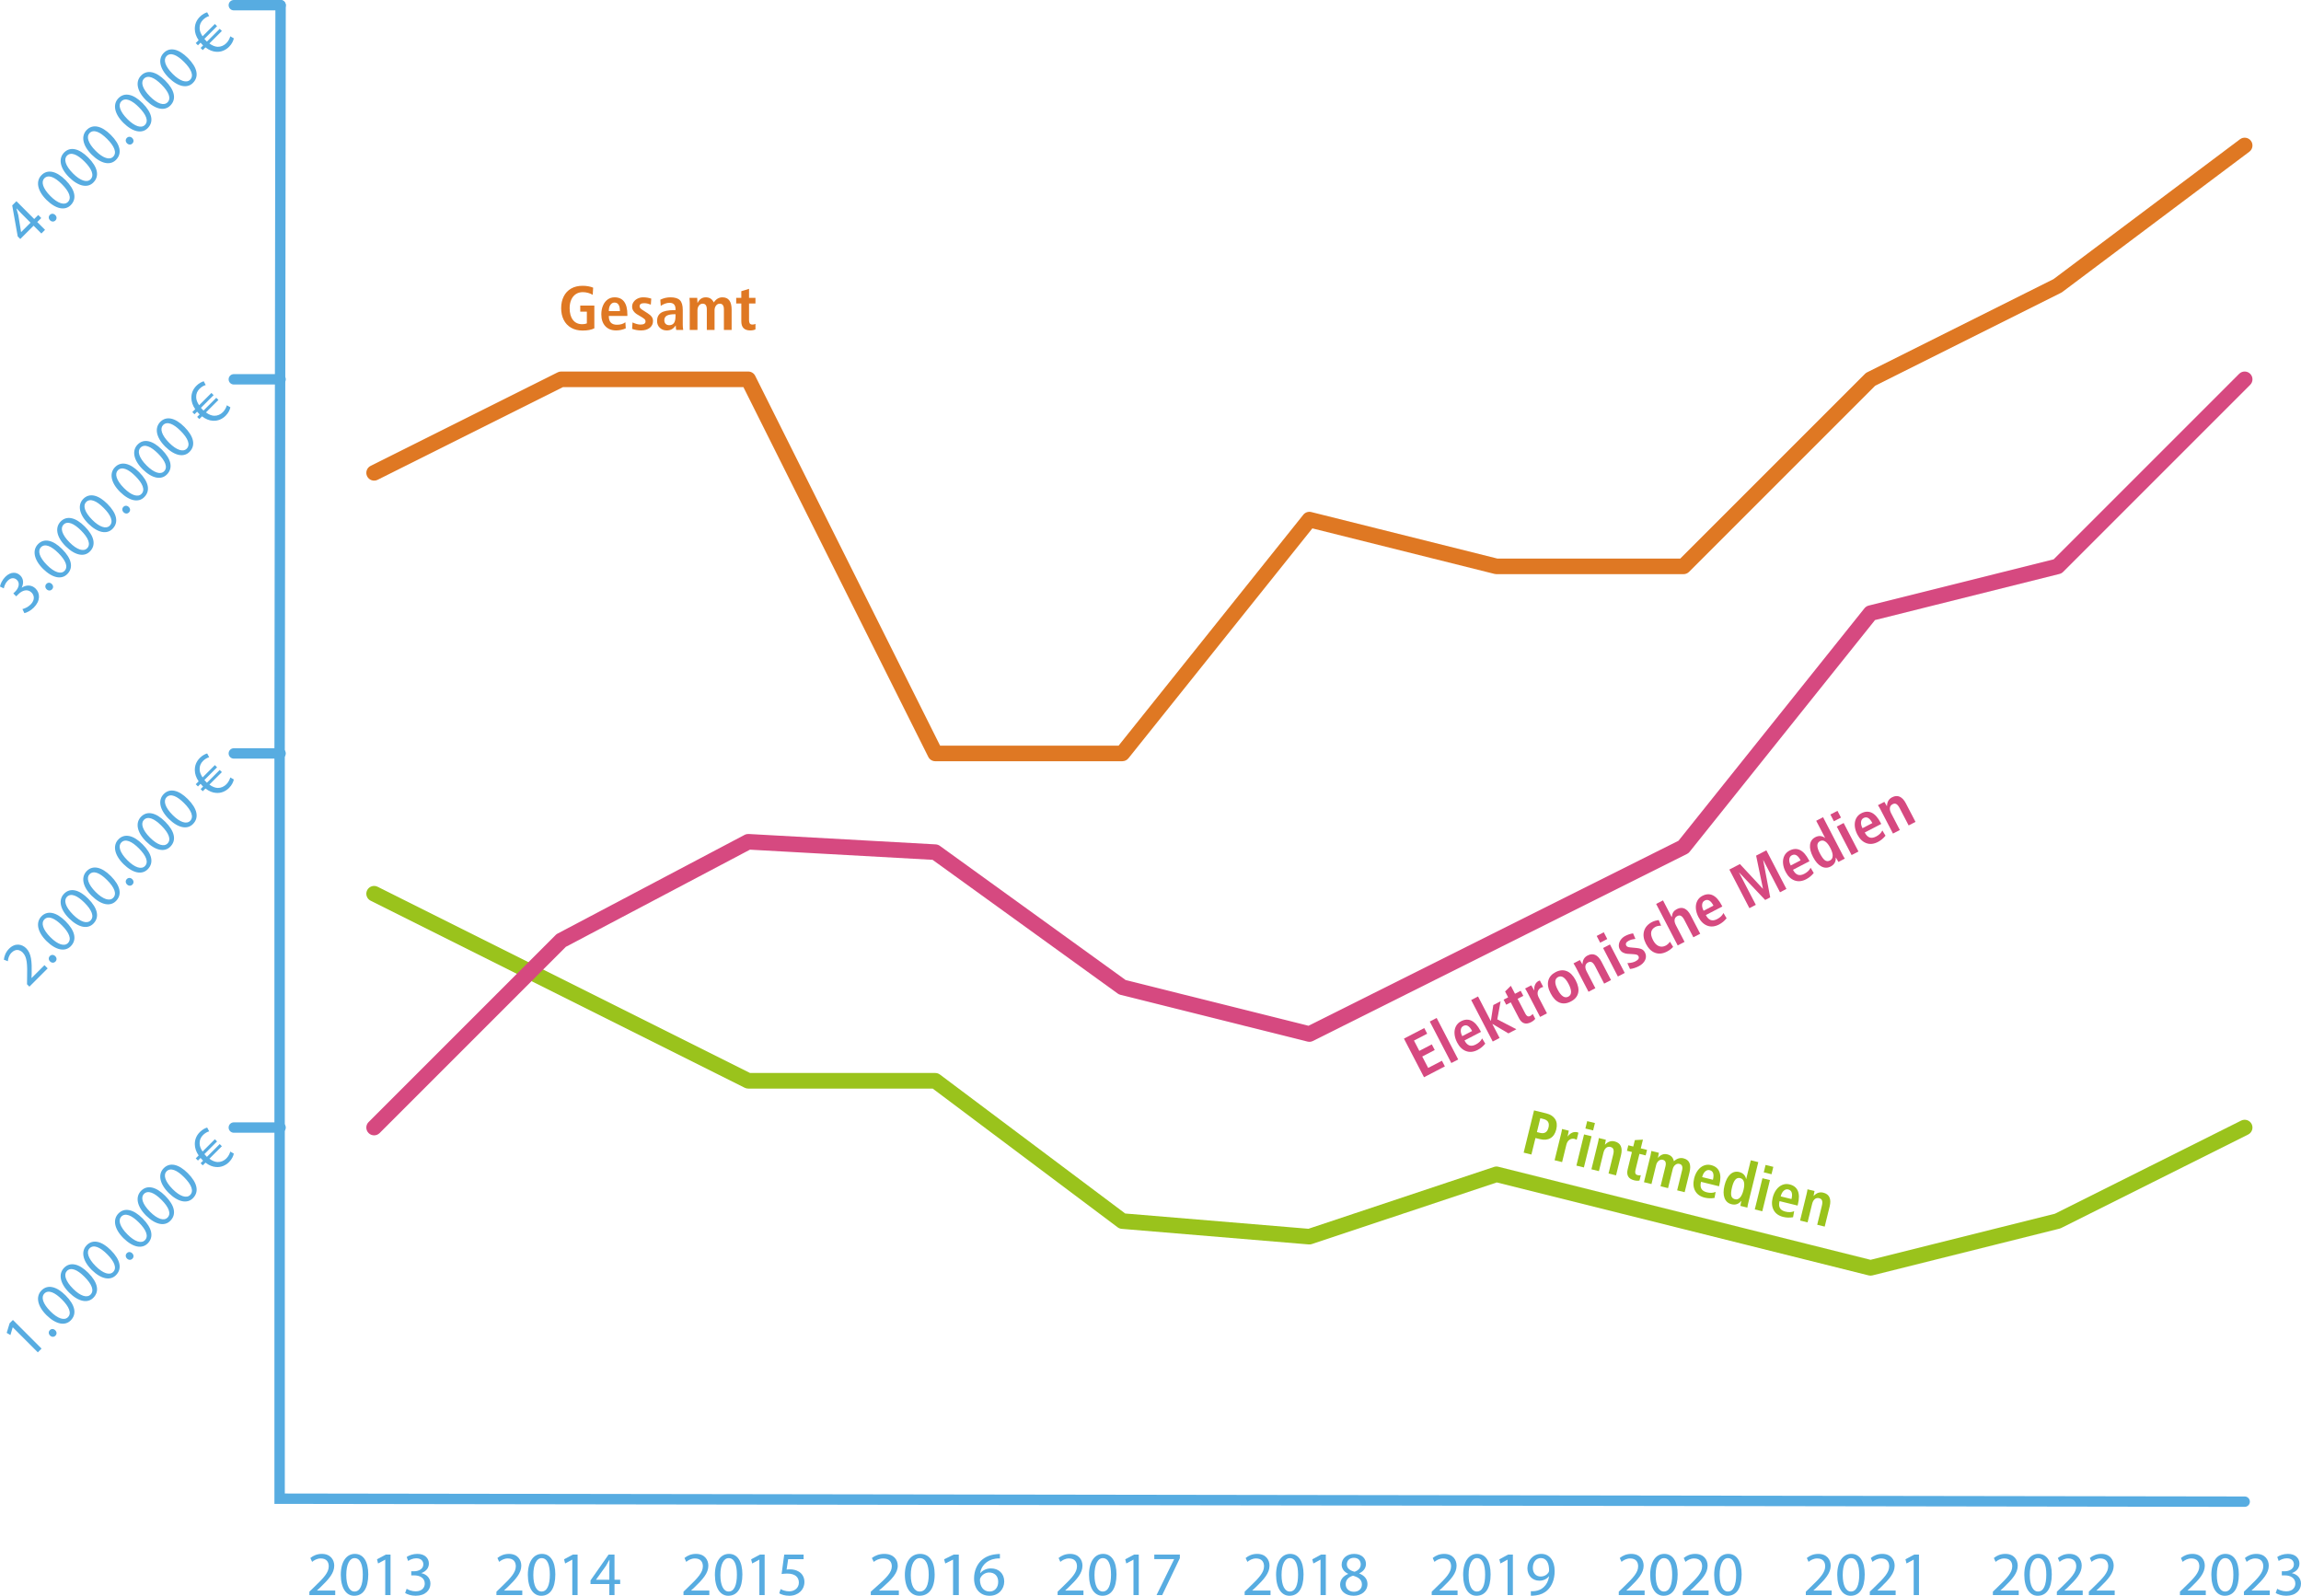 <?xml version="1.0" encoding="UTF-8"?>
<svg id="Graph" xmlns="http://www.w3.org/2000/svg" viewBox="0 0 442.84 307.108">
  <defs>
    <style>
      .cls-1 {
        fill: #57ace1;
      }

      .cls-1, .cls-2, .cls-3, .cls-4 {
        stroke-width: 0px;
      }

      .cls-2 {
        fill: #d64980;
      }

      .cls-3 {
        fill: #df7823;
      }

      .cls-4 {
        fill: #9ac31c;
      }
    </style>
  </defs>
  <path class="cls-1" d="M432,290h-.002l-379.184-.577v-144.71l.186-143.714c0-.552.448-.999,1-.999h.001c.552 0.0.999.449.999,1.001l-.186,143.712v142.713l377.188.573c.552.001.999.449.998,1.002-.001.552-.448.998-1,.998Z"/>
  <g>
    <path class="cls-1" d="M7.964,44.94l-1.501-1.501-2.561,2.561-.492-.492-1.06-5.979.806-.806,3.426,3.426.772-.772.585.585-.772.772,1.501,1.501-.704.704ZM5.877,42.854l-1.84-1.84c-.289-.289-.568-.586-.84-.891l-.026.026c.153.492.254.865.356,1.272l.526,3.223.017.017,1.806-1.806Z"/>
    <path class="cls-1" d="M9.628,42.394c-.314-.314-.322-.746-.026-1.043s.721-.28,1.035.034c.305.305.339.729.025,1.043-.297.297-.729.271-1.034-.034Z"/>
    <path class="cls-1" d="M12.614,34.658c1.874,1.874,2.214,3.604.992,4.825-1.077,1.077-2.816.797-4.656-1.009-1.849-1.849-2.069-3.664-.95-4.783,1.162-1.162,2.858-.789,4.613.967ZM9.705,37.737c1.433,1.433,2.688,1.806,3.367,1.128.763-.763.238-2.018-1.17-3.426-1.357-1.357-2.595-1.9-3.367-1.128-.653.653-.331,1.925,1.17,3.426Z"/>
    <path class="cls-1" d="M16.967,30.306c1.874,1.874,2.214,3.604.992,4.825-1.077,1.077-2.816.797-4.656-1.009-1.849-1.849-2.069-3.664-.95-4.783,1.162-1.162,2.858-.789,4.613.967ZM14.058,33.384c1.433,1.433,2.688,1.806,3.367,1.128.763-.763.238-2.018-1.17-3.426-1.357-1.357-2.595-1.9-3.367-1.128-.653.653-.331,1.925,1.17,3.426Z"/>
    <path class="cls-1" d="M21.32,25.953c1.874,1.874,2.214,3.604.992,4.825-1.077,1.077-2.816.797-4.656-1.009-1.849-1.849-2.069-3.664-.95-4.783,1.162-1.162,2.858-.789,4.613.967ZM18.411,29.031c1.433,1.433,2.688,1.806,3.367,1.128.763-.763.238-2.018-1.17-3.426-1.357-1.357-2.595-1.9-3.367-1.128-.653.653-.331,1.925,1.17,3.426Z"/>
    <path class="cls-1" d="M24.443,27.579c-.314-.314-.322-.746-.026-1.043s.721-.28,1.035.034c.305.305.339.729.025,1.043-.297.297-.729.271-1.034-.034Z"/>
    <path class="cls-1" d="M27.429,19.844c1.874,1.874,2.214,3.604.992,4.825-1.077,1.077-2.816.797-4.656-1.009-1.849-1.849-2.069-3.664-.95-4.783,1.162-1.162,2.858-.789,4.613.967ZM24.52,22.922c1.433,1.433,2.688,1.806,3.367,1.128.763-.763.238-2.018-1.17-3.426-1.357-1.357-2.595-1.9-3.367-1.128-.653.653-.331,1.925,1.17,3.426Z"/>
    <path class="cls-1" d="M31.781,15.491c1.874,1.874,2.214,3.604.992,4.825-1.077,1.077-2.816.797-4.656-1.009-1.849-1.849-2.069-3.664-.95-4.783,1.162-1.162,2.858-.789,4.613.967ZM28.873,18.569c1.433,1.433,2.688,1.806,3.367,1.128.763-.763.238-2.018-1.17-3.426-1.357-1.357-2.595-1.9-3.367-1.128-.653.653-.331,1.925,1.17,3.426Z"/>
    <path class="cls-1" d="M36.135,11.138c1.874,1.874,2.214,3.604.992,4.825-1.077,1.077-2.816.797-4.656-1.009-1.849-1.849-2.069-3.664-.95-4.783,1.162-1.162,2.858-.789,4.613.967ZM33.226,14.216c1.433,1.433,2.688,1.806,3.367,1.128.763-.763.238-2.018-1.17-3.426-1.357-1.357-2.595-1.9-3.367-1.128-.653.653-.331,1.925,1.17,3.426Z"/>
    <path class="cls-1" d="M45,7.378c-.085.441-.348,1.06-.908,1.62-.687.687-1.56,1.035-2.476.967-.678-.034-1.382-.314-2.07-.848l-.525.525-.415-.415.483-.483-.127-.127c-.136-.136-.254-.271-.365-.398l-.5.5-.424-.424.56-.56c-.492-.695-.73-1.441-.738-2.129-.017-.882.28-1.688.975-2.383.5-.5,1.035-.746,1.399-.857l.39.729c-.339.085-.806.331-1.187.713-.458.458-.67.992-.653,1.586-.009.5.203,1.052.568,1.586l2.366-2.366.424.424-2.442,2.442c.102.119.221.254.339.373l.153.153,2.459-2.459.415.415-2.4,2.4c.56.424,1.094.619,1.578.645.644.017,1.229-.245,1.688-.704.45-.45.669-1.009.754-1.314l.679.39Z"/>
  </g>
  <g>
    <path class="cls-1" d="M4.317,117.22c.348-.076,1.052-.356,1.569-.874.958-.958.645-1.865.178-2.315-.78-.763-1.806-.398-2.527.322l-.415.415-.56-.56.415-.415c.543-.543.95-1.51.297-2.163-.441-.441-1.111-.551-1.798.136-.441.441-.67,1.06-.738,1.467l-.738-.348c.076-.5.424-1.272,1.018-1.865,1.086-1.086,2.222-.933,2.892-.263.568.568.712,1.391.28,2.315l.017.017c.814-.543,1.874-.586,2.646.186.882.882.966,2.341-.356,3.663-.619.619-1.357.967-1.806,1.06l-.373-.78Z"/>
    <path class="cls-1" d="M8.966,113.402c-.314-.314-.322-.746-.026-1.043s.721-.28,1.035.034c.305.305.339.729.025,1.043-.297.297-.729.271-1.034-.034Z"/>
    <path class="cls-1" d="M11.952,105.666c1.874,1.874,2.214,3.604.992,4.825-1.077,1.077-2.816.797-4.656-1.009-1.849-1.849-2.069-3.664-.95-4.783,1.162-1.162,2.858-.789,4.613.967ZM9.044,108.745c1.433,1.433,2.688,1.806,3.367,1.128.763-.763.238-2.018-1.17-3.426-1.357-1.357-2.595-1.9-3.367-1.128-.653.653-.331,1.925,1.17,3.426Z"/>
    <path class="cls-1" d="M16.305,101.314c1.874,1.874,2.214,3.604.992,4.825-1.077,1.077-2.816.797-4.656-1.009-1.849-1.849-2.069-3.664-.95-4.783,1.162-1.162,2.858-.789,4.613.967ZM13.396,104.392c1.433,1.433,2.688,1.806,3.367,1.128.763-.763.238-2.018-1.17-3.426-1.357-1.357-2.595-1.9-3.367-1.128-.653.653-.331,1.925,1.17,3.426Z"/>
    <path class="cls-1" d="M20.658,96.961c1.874,1.874,2.214,3.604.992,4.825-1.077,1.077-2.816.797-4.656-1.009-1.849-1.849-2.069-3.664-.95-4.783,1.162-1.162,2.858-.789,4.613.967ZM17.749,100.039c1.433,1.433,2.688,1.806,3.367,1.128.763-.763.238-2.018-1.17-3.426-1.357-1.357-2.595-1.9-3.367-1.128-.653.653-.331,1.925,1.17,3.426Z"/>
    <path class="cls-1" d="M23.781,98.587c-.314-.314-.322-.746-.026-1.043s.721-.28,1.035.034c.305.305.339.729.025,1.043-.297.297-.729.271-1.034-.034Z"/>
    <path class="cls-1" d="M26.767,90.852c1.874,1.874,2.214,3.604.992,4.825-1.077,1.077-2.816.797-4.656-1.009-1.849-1.849-2.069-3.664-.95-4.783,1.162-1.162,2.858-.789,4.613.967ZM23.858,93.93c1.433,1.433,2.688,1.806,3.367,1.128.763-.763.238-2.018-1.17-3.426-1.357-1.357-2.595-1.9-3.367-1.128-.653.653-.331,1.925,1.17,3.426Z"/>
    <path class="cls-1" d="M31.12,86.499c1.874,1.874,2.214,3.604.992,4.825-1.077,1.077-2.816.797-4.656-1.009-1.849-1.849-2.069-3.664-.95-4.783,1.162-1.162,2.858-.789,4.613.967ZM28.211,89.577c1.433,1.433,2.688,1.806,3.367,1.128.763-.763.238-2.018-1.17-3.426-1.357-1.357-2.595-1.9-3.367-1.128-.653.653-.331,1.925,1.17,3.426Z"/>
    <path class="cls-1" d="M35.473,82.146c1.874,1.874,2.214,3.604.992,4.825-1.077,1.077-2.816.797-4.656-1.009-1.849-1.849-2.069-3.664-.95-4.783,1.162-1.162,2.858-.789,4.613.967ZM32.564,85.224c1.433,1.433,2.688,1.806,3.367,1.128.763-.763.238-2.018-1.17-3.426-1.357-1.357-2.595-1.9-3.367-1.128-.653.653-.331,1.925,1.17,3.426Z"/>
    <path class="cls-1" d="M44.338,78.386c-.085.441-.348,1.06-.908,1.62-.687.687-1.56,1.035-2.476.967-.678-.034-1.382-.314-2.07-.848l-.525.525-.415-.415.483-.483-.127-.127c-.136-.136-.254-.271-.365-.398l-.5.5-.424-.424.56-.56c-.492-.695-.73-1.441-.738-2.129-.017-.882.28-1.688.975-2.383.5-.5,1.035-.746,1.399-.857l.39.729c-.339.085-.806.331-1.187.713-.458.458-.67.992-.653,1.586-.009.5.203,1.052.568,1.586l2.366-2.366.424.424-2.442,2.442c.102.119.221.254.339.373l.153.153,2.459-2.459.415.415-2.4,2.4c.56.424,1.094.619,1.578.645.644.017,1.229-.245,1.688-.704.45-.45.669-1.009.754-1.314l.679.39Z"/>
  </g>
  <g>
    <path class="cls-1" d="M2.46,255.444l-.017.017-.441,1.476-.712-.424.56-1.848.636-.636,5.513,5.513-.721.721-4.817-4.817Z"/>
    <path class="cls-1" d="M9.628,257.027c-.314-.314-.322-.746-.026-1.043s.721-.279,1.035.034c.305.305.339.73.026,1.043-.297.297-.73.271-1.035-.034Z"/>
    <path class="cls-1" d="M12.614,249.292c1.875,1.875,2.214,3.605.993,4.826-1.077,1.077-2.816.797-4.656-1.009-1.849-1.849-2.069-3.664-.95-4.783,1.162-1.162,2.858-.789,4.613.966ZM9.705,252.371c1.434,1.434,2.689,1.807,3.367,1.128.763-.763.237-2.019-1.171-3.427-1.357-1.357-2.595-1.899-3.366-1.128-.653.653-.331,1.925,1.17,3.426Z"/>
    <path class="cls-1" d="M16.967,244.939c1.875,1.875,2.214,3.605.993,4.826-1.077,1.077-2.816.797-4.656-1.009-1.849-1.849-2.069-3.664-.95-4.783,1.162-1.162,2.858-.789,4.613.966ZM14.058,248.018c1.434,1.434,2.689,1.807,3.367,1.128.763-.763.237-2.019-1.171-3.427-1.357-1.357-2.595-1.899-3.366-1.128-.653.653-.331,1.925,1.17,3.426Z"/>
    <path class="cls-1" d="M21.32,240.587c1.875,1.875,2.214,3.605.993,4.826-1.077,1.077-2.816.797-4.656-1.009-1.849-1.849-2.069-3.664-.95-4.783,1.162-1.162,2.858-.789,4.613.966ZM18.411,243.665c1.434,1.434,2.689,1.807,3.367,1.128.763-.763.237-2.019-1.171-3.427-1.357-1.357-2.595-1.899-3.366-1.128-.653.653-.331,1.925,1.17,3.426Z"/>
    <path class="cls-1" d="M24.443,242.213c-.314-.314-.322-.746-.026-1.043s.721-.279,1.035.034c.305.305.339.73.026,1.043-.297.297-.73.271-1.035-.034Z"/>
    <path class="cls-1" d="M27.429,234.477c1.875,1.875,2.214,3.605.993,4.826-1.077,1.077-2.816.797-4.656-1.009-1.849-1.849-2.069-3.664-.95-4.783,1.162-1.162,2.858-.789,4.613.966ZM24.52,237.556c1.434,1.434,2.689,1.807,3.367,1.128.763-.763.237-2.019-1.171-3.427-1.357-1.357-2.595-1.899-3.366-1.128-.653.653-.331,1.925,1.17,3.426Z"/>
    <path class="cls-1" d="M31.781,230.125c1.875,1.875,2.214,3.605.993,4.826-1.077,1.077-2.816.797-4.656-1.009-1.849-1.849-2.069-3.664-.95-4.783,1.162-1.162,2.858-.789,4.613.966ZM28.873,233.203c1.434,1.434,2.689,1.807,3.367,1.128.763-.763.237-2.019-1.171-3.427-1.357-1.357-2.595-1.899-3.366-1.128-.653.653-.331,1.925,1.17,3.426Z"/>
    <path class="cls-1" d="M36.135,225.772c1.875,1.875,2.214,3.605.993,4.826-1.077,1.077-2.816.797-4.656-1.009-1.849-1.849-2.069-3.664-.95-4.783,1.162-1.162,2.858-.789,4.613.966ZM33.226,228.85c1.434,1.434,2.689,1.807,3.367,1.128.763-.763.237-2.019-1.171-3.427-1.357-1.357-2.595-1.899-3.366-1.128-.653.653-.331,1.925,1.17,3.426Z"/>
    <path class="cls-1" d="M45,222.012c-.085.441-.348,1.06-.907,1.62-.687.687-1.561,1.034-2.476.967-.678-.034-1.382-.314-2.07-.848l-.525.525-.415-.415.483-.483-.128-.128c-.135-.135-.254-.271-.364-.398l-.5.5-.424-.424.56-.56c-.492-.696-.73-1.441-.738-2.129-.017-.882.28-1.687.975-2.383.5-.5,1.035-.746,1.399-.857l.39.729c-.339.085-.805.331-1.187.713-.458.458-.67.992-.653,1.585-.009.5.203,1.052.568,1.586l2.366-2.366.424.424-2.442,2.442c.101.118.221.254.339.373l.153.153,2.459-2.459.415.415-2.4,2.4c.56.425,1.094.62,1.578.645.644.017,1.23-.245,1.688-.703.45-.45.669-1.009.754-1.315l.679.39Z"/>
  </g>
  <g>
    <path class="cls-1" d="M5.656,189.881l-.458-.458.017-1.154c.068-2.747-.008-4.096-.831-4.935-.56-.56-1.349-.806-2.171.017-.5.5-.662,1.17-.704,1.637l-.763-.288c.059-.704.365-1.485,1.001-2.121,1.187-1.187,2.502-.874,3.291-.084,1.017,1.017,1.102,2.578,1.06,4.859l-.034.848.017.017,2.476-2.476.619.619-3.52,3.52Z"/>
    <path class="cls-1" d="M9.628,185.028c-.314-.314-.322-.746-.026-1.043s.721-.28,1.035.034c.305.305.339.729.025,1.043-.297.297-.729.272-1.034-.033Z"/>
    <path class="cls-1" d="M12.614,177.293c1.874,1.874,2.213,3.604.992,4.825-1.077,1.077-2.815.798-4.656-1.009-1.849-1.849-2.069-3.664-.95-4.783,1.162-1.162,2.858-.788,4.614.967ZM9.705,180.371c1.433,1.433,2.688,1.806,3.366,1.128.763-.763.238-2.018-1.17-3.426-1.357-1.357-2.595-1.9-3.367-1.128-.653.653-.33,1.926,1.171,3.427Z"/>
    <path class="cls-1" d="M16.967,172.94c1.874,1.874,2.213,3.604.992,4.825-1.077,1.077-2.815.798-4.656-1.009-1.849-1.849-2.069-3.664-.95-4.783,1.162-1.162,2.858-.788,4.614.967ZM14.058,176.018c1.433,1.433,2.688,1.806,3.366,1.128.763-.763.238-2.018-1.17-3.426-1.357-1.357-2.595-1.9-3.367-1.128-.653.653-.33,1.926,1.171,3.427Z"/>
    <path class="cls-1" d="M21.32,168.587c1.874,1.874,2.213,3.604.992,4.825-1.077,1.077-2.815.798-4.656-1.009-1.849-1.849-2.069-3.664-.95-4.783,1.162-1.162,2.858-.788,4.614.967ZM18.411,171.666c1.433,1.433,2.688,1.806,3.366,1.128.763-.763.238-2.018-1.17-3.426-1.357-1.357-2.595-1.9-3.367-1.128-.653.653-.33,1.926,1.171,3.427Z"/>
    <path class="cls-1" d="M24.443,170.213c-.314-.314-.322-.746-.026-1.043s.721-.28,1.035.034c.305.305.339.729.025,1.043-.297.297-.729.272-1.034-.033Z"/>
    <path class="cls-1" d="M27.429,162.478c1.874,1.874,2.213,3.604.992,4.825-1.077,1.077-2.815.798-4.656-1.009-1.849-1.849-2.069-3.664-.95-4.783,1.162-1.162,2.858-.788,4.614.967ZM24.52,165.557c1.433,1.433,2.688,1.806,3.366,1.128.763-.763.238-2.018-1.17-3.426-1.357-1.357-2.595-1.9-3.367-1.128-.653.653-.33,1.926,1.171,3.427Z"/>
    <path class="cls-1" d="M31.781,158.125c1.874,1.874,2.213,3.604.992,4.825-1.077,1.077-2.815.798-4.656-1.009-1.849-1.849-2.069-3.664-.95-4.783,1.162-1.162,2.858-.788,4.614.967ZM28.873,161.204c1.433,1.433,2.688,1.806,3.366,1.128.763-.763.238-2.018-1.17-3.426-1.357-1.357-2.595-1.9-3.367-1.128-.653.653-.33,1.926,1.171,3.427Z"/>
    <path class="cls-1" d="M36.135,153.772c1.874,1.874,2.213,3.604.992,4.825-1.077,1.077-2.815.798-4.656-1.009-1.849-1.849-2.069-3.664-.95-4.783,1.162-1.162,2.858-.788,4.614.967ZM33.226,156.851c1.433,1.433,2.688,1.806,3.366,1.128.763-.763.238-2.018-1.17-3.426-1.357-1.357-2.595-1.9-3.367-1.128-.653.653-.33,1.926,1.171,3.427Z"/>
    <path class="cls-1" d="M45,150.013c-.085.44-.348,1.06-.908,1.619-.687.687-1.56,1.035-2.476.967-.678-.033-1.382-.314-2.069-.848l-.525.525-.416-.416.483-.483-.127-.127c-.136-.136-.255-.271-.365-.399l-.5.5-.424-.424.56-.56c-.491-.695-.73-1.441-.737-2.128-.017-.882.279-1.688.975-2.383.5-.5,1.035-.746,1.399-.857l.39.73c-.339.085-.806.331-1.187.712-.458.458-.67.992-.653,1.586-.009.5.203,1.051.568,1.585l2.366-2.366.424.424-2.442,2.442c.102.119.221.254.339.373l.153.153,2.459-2.459.416.416-2.4,2.4c.559.424,1.093.619,1.578.645.644.017,1.229-.246,1.687-.704.45-.45.669-1.009.755-1.314l.679.39Z"/>
  </g>
  <g>
    <g>
      <path class="cls-1" d="M59.54,306.976v-.647l.828-.804c1.991-1.895,2.891-2.902,2.902-4.078,0-.791-.384-1.523-1.547-1.523-.708,0-1.295.36-1.655.66l-.336-.744c.54-.455,1.308-.791,2.207-.791,1.679,0,2.387,1.151,2.387,2.267,0,1.439-1.043,2.603-2.687,4.187l-.624.575v.024h3.502v.875h-4.978Z"/>
      <path class="cls-1" d="M70.876,302.994c0,2.651-.983,4.114-2.71,4.114-1.523,0-2.555-1.427-2.579-4.006,0-2.614,1.127-4.054,2.71-4.054,1.643,0,2.579,1.463,2.579,3.945ZM66.643,303.115c0,2.026.624,3.178,1.583,3.178,1.08,0,1.595-1.26,1.595-3.25,0-1.919-.492-3.179-1.583-3.179-.924,0-1.595,1.128-1.595,3.251Z"/>
      <path class="cls-1" d="M74.142,300.164h-.024l-1.355.732-.204-.805,1.703-.911h.9v7.796h-1.02v-6.812Z"/>
      <path class="cls-1" d="M78.259,305.765c.3.191.996.491,1.727.491,1.355,0,1.775-.863,1.763-1.511-.012-1.092-.996-1.56-2.015-1.56h-.587v-.792h.587c.768,0,1.739-.395,1.739-1.318,0-.624-.396-1.176-1.367-1.176-.624,0-1.224.275-1.559.516l-.276-.768c.408-.3,1.199-.6,2.039-.6,1.535,0,2.231.912,2.231,1.859,0,.803-.48,1.486-1.439,1.834v.025c.959.191,1.739.91,1.739,2.002,0,1.248-.972,2.339-2.842,2.339-.875,0-1.643-.276-2.027-.528l.288-.814Z"/>
    </g>
    <g>
      <path class="cls-1" d="M95.54,306.977v-.647l.828-.804c1.991-1.896,2.891-2.902,2.902-4.078,0-.791-.384-1.523-1.547-1.523-.708,0-1.295.36-1.655.66l-.336-.744c.54-.455,1.308-.791,2.207-.791,1.679,0,2.387,1.151,2.387,2.267,0,1.439-1.043,2.603-2.687,4.186l-.624.576v.023h3.502v.876h-4.978Z"/>
      <path class="cls-1" d="M106.876,302.994c0,2.651-.983,4.114-2.71,4.114-1.523,0-2.555-1.428-2.579-4.006,0-2.614,1.127-4.054,2.71-4.054,1.643,0,2.579,1.463,2.579,3.945ZM102.643,303.114c0,2.027.624,3.179,1.583,3.179,1.08,0,1.595-1.26,1.595-3.25,0-1.919-.492-3.179-1.583-3.179-.924,0-1.595,1.127-1.595,3.25Z"/>
      <path class="cls-1" d="M110.142,300.164h-.024l-1.355.731-.204-.804,1.703-.911h.9v7.796h-1.02v-6.812Z"/>
      <path class="cls-1" d="M117.269,306.977v-2.123h-3.622v-.695l3.479-4.978h1.139v4.846h1.091v.827h-1.091v2.123h-.996ZM117.269,304.026v-2.603c0-.408.012-.816.036-1.224h-.036c-.24.456-.432.791-.647,1.151l-1.907,2.65v.024h2.554Z"/>
    </g>
    <g>
      <path class="cls-1" d="M131.54,306.976v-.647l.828-.804c1.991-1.895,2.891-2.902,2.902-4.077,0-.792-.384-1.523-1.547-1.523-.708,0-1.295.359-1.655.659l-.336-.743c.54-.456,1.308-.792,2.207-.792,1.679,0,2.387,1.151,2.387,2.267,0,1.439-1.043,2.604-2.687,4.187l-.624.575v.024h3.502v.875h-4.978Z"/>
      <path class="cls-1" d="M142.876,302.994c0,2.65-.983,4.113-2.71,4.113-1.523,0-2.555-1.427-2.579-4.006,0-2.614,1.127-4.054,2.71-4.054,1.643,0,2.579,1.464,2.579,3.946ZM138.643,303.114c0,2.026.624,3.178,1.583,3.178,1.08,0,1.595-1.259,1.595-3.25,0-1.919-.492-3.179-1.583-3.179-.924,0-1.595,1.128-1.595,3.251Z"/>
      <path class="cls-1" d="M146.142,300.163h-.024l-1.355.732-.204-.804,1.703-.912h.9v7.796h-1.02v-6.812Z"/>
      <path class="cls-1" d="M154.661,300.067h-2.975l-.3,2.003c.18-.023.348-.048.636-.048.6,0,1.199.132,1.679.42.611.348,1.115,1.02,1.115,2.003,0,1.523-1.211,2.662-2.902,2.662-.852,0-1.571-.239-1.943-.479l.264-.804c.324.192.959.432,1.667.432.996,0,1.847-.647,1.847-1.69-.012-1.008-.684-1.728-2.243-1.728-.444,0-.792.048-1.08.084l.504-3.742h3.73v.888Z"/>
    </g>
    <g>
      <path class="cls-1" d="M167.586,306.976v-.647l.898-.804c2.161-1.895,3.137-2.902,3.15-4.077,0-.792-.417-1.523-1.679-1.523-.768,0-1.406.359-1.796.659l-.364-.743c.586-.456,1.419-.792,2.395-.792,1.822,0,2.59,1.151,2.59,2.268,0,1.438-1.132,2.603-2.916,4.186l-.677.575v.024h3.801v.875h-5.401Z"/>
      <path class="cls-1" d="M179.882,302.994c0,2.65-1.067,4.113-2.941,4.113-1.653,0-2.772-1.427-2.798-4.006,0-2.614,1.223-4.054,2.941-4.054,1.783,0,2.798,1.464,2.798,3.946ZM175.288,303.114c0,2.026.677,3.178,1.718,3.178,1.171,0,1.731-1.259,1.731-3.25,0-1.919-.534-3.179-1.718-3.179-1.002,0-1.731,1.128-1.731,3.251Z"/>
      <path class="cls-1" d="M183.419,300.164h-.026l-1.471.731-.221-.804,1.848-.912h.977v7.796h-1.106v-6.812Z"/>
      <path class="cls-1" d="M192.436,299.924c-.234-.012-.534,0-.859.048-1.796.275-2.746,1.487-2.941,2.771h.039c.403-.492,1.106-.899,2.043-.899,1.497,0,2.551.995,2.551,2.519,0,1.427-1.054,2.746-2.811,2.746-1.81,0-2.994-1.295-2.994-3.322,0-1.535.599-2.746,1.432-3.514.703-.636,1.641-1.031,2.707-1.151.339-.048.625-.06.834-.06v.863ZM192.109,304.421c0-1.115-.689-1.787-1.744-1.787-.689,0-1.327.396-1.64.96-.078.12-.13.275-.13.468.025,1.283.663,2.23,1.861,2.23.989,0,1.652-.755,1.652-1.871Z"/>
    </g>
    <g>
      <path class="cls-1" d="M203.54,306.976v-.647l.828-.804c1.991-1.895,2.891-2.902,2.902-4.077,0-.792-.384-1.523-1.547-1.523-.708,0-1.295.359-1.655.659l-.336-.743c.54-.456,1.308-.792,2.207-.792,1.679,0,2.387,1.151,2.387,2.267,0,1.439-1.043,2.604-2.687,4.187l-.624.575v.024h3.502v.875h-4.978Z"/>
      <path class="cls-1" d="M214.876,302.994c0,2.65-.983,4.113-2.71,4.113-1.523,0-2.555-1.427-2.579-4.006,0-2.614,1.127-4.054,2.71-4.054,1.643,0,2.579,1.464,2.579,3.946ZM210.643,303.114c0,2.026.624,3.178,1.583,3.178,1.08,0,1.595-1.259,1.595-3.25,0-1.919-.492-3.179-1.583-3.179-.924,0-1.595,1.128-1.595,3.251Z"/>
      <path class="cls-1" d="M218.142,300.163h-.024l-1.355.732-.204-.804,1.703-.912h.9v7.796h-1.02v-6.812Z"/>
      <path class="cls-1" d="M227.068,299.18v.696l-3.395,7.1h-1.091l3.382-6.896v-.024h-3.814v-.876h4.917Z"/>
    </g>
    <g>
      <path class="cls-1" d="M239.54,306.976v-.647l.828-.804c1.991-1.895,2.891-2.902,2.902-4.077,0-.792-.384-1.523-1.547-1.523-.708,0-1.295.359-1.655.659l-.336-.743c.54-.456,1.308-.792,2.207-.792,1.679,0,2.387,1.151,2.387,2.267,0,1.439-1.043,2.604-2.687,4.187l-.624.575v.024h3.502v.875h-4.978Z"/>
      <path class="cls-1" d="M250.876,302.994c0,2.65-.983,4.113-2.71,4.113-1.523,0-2.555-1.427-2.579-4.006,0-2.614,1.127-4.054,2.71-4.054,1.643,0,2.579,1.464,2.579,3.946ZM246.643,303.114c0,2.026.624,3.178,1.583,3.178,1.08,0,1.595-1.259,1.595-3.25,0-1.919-.492-3.179-1.583-3.179-.924,0-1.595,1.128-1.595,3.251Z"/>
      <path class="cls-1" d="M254.142,300.163h-.024l-1.355.732-.204-.804,1.703-.912h.9v7.796h-1.02v-6.812Z"/>
      <path class="cls-1" d="M257.911,304.997c0-.983.587-1.68,1.547-2.087l-.012-.036c-.864-.408-1.235-1.079-1.235-1.751,0-1.235,1.043-2.075,2.411-2.075,1.511,0,2.267.948,2.267,1.919,0,.66-.324,1.367-1.283,1.823v.036c.972.384,1.571,1.067,1.571,2.015,0,1.355-1.164,2.267-2.651,2.267-1.631,0-2.614-.971-2.614-2.11ZM262.109,304.949c0-.948-.66-1.403-1.715-1.703-.911.264-1.403.863-1.403,1.606-.036.792.564,1.487,1.56,1.487.947,0,1.559-.587,1.559-1.391ZM259.207,301.051c0,.78.587,1.199,1.487,1.439.672-.228,1.188-.708,1.188-1.415,0-.624-.372-1.271-1.319-1.271-.875,0-1.355.576-1.355,1.247Z"/>
    </g>
    <g>
      <path class="cls-1" d="M275.54,306.976v-.647l.828-.804c1.991-1.895,2.891-2.902,2.902-4.077,0-.792-.384-1.523-1.547-1.523-.708,0-1.295.359-1.655.659l-.336-.743c.54-.456,1.308-.792,2.207-.792,1.679,0,2.387,1.151,2.387,2.267,0,1.439-1.043,2.604-2.687,4.187l-.624.575v.024h3.502v.875h-4.978Z"/>
      <path class="cls-1" d="M286.876,302.994c0,2.65-.983,4.113-2.71,4.113-1.523,0-2.555-1.427-2.579-4.006,0-2.614,1.127-4.054,2.71-4.054,1.643,0,2.579,1.464,2.579,3.946ZM282.643,303.114c0,2.026.624,3.178,1.583,3.178,1.08,0,1.595-1.259,1.595-3.25,0-1.919-.492-3.179-1.583-3.179-.924,0-1.595,1.128-1.595,3.251Z"/>
      <path class="cls-1" d="M290.142,300.163h-.024l-1.355.732-.204-.804,1.703-.912h.9v7.796h-1.02v-6.812Z"/>
      <path class="cls-1" d="M294.619,306.232c.228.023.492,0,.852-.036.612-.084,1.188-.336,1.631-.756.516-.468.888-1.151,1.032-2.074h-.036c-.432.527-1.055.839-1.835.839-1.403,0-2.303-1.055-2.303-2.387,0-1.475,1.067-2.771,2.663-2.771s2.579,1.296,2.579,3.286c0,1.716-.576,2.915-1.343,3.658-.6.588-1.427.947-2.267,1.044-.384.06-.72.071-.972.06v-.863ZM295.002,301.747c0,.971.588,1.654,1.499,1.654.708,0,1.259-.348,1.535-.815.06-.096.096-.216.096-.384,0-1.331-.492-2.351-1.595-2.351-.899,0-1.535.792-1.535,1.896Z"/>
    </g>
    <g>
      <path class="cls-1" d="M383.539,306.976v-.647l.828-.804c1.991-1.895,2.891-2.902,2.902-4.077,0-.792-.384-1.523-1.547-1.523-.708,0-1.296.359-1.655.659l-.336-.743c.54-.456,1.308-.792,2.207-.792,1.679,0,2.387,1.151,2.387,2.267,0,1.439-1.044,2.604-2.687,4.187l-.624.575v.024h3.502v.875h-4.978Z"/>
      <path class="cls-1" d="M394.876,302.994c0,2.65-.983,4.113-2.71,4.113-1.523,0-2.555-1.427-2.579-4.006,0-2.614,1.128-4.054,2.711-4.054,1.643,0,2.578,1.464,2.578,3.946ZM390.643,303.114c0,2.026.624,3.178,1.583,3.178,1.08,0,1.596-1.259,1.596-3.25,0-1.919-.492-3.179-1.583-3.179-.924,0-1.596,1.128-1.596,3.251Z"/>
      <path class="cls-1" d="M395.851,306.976v-.647l.828-.804c1.991-1.895,2.891-2.902,2.902-4.077,0-.792-.384-1.523-1.547-1.523-.708,0-1.296.359-1.655.659l-.336-.743c.54-.456,1.308-.792,2.207-.792,1.679,0,2.387,1.151,2.387,2.267,0,1.439-1.044,2.604-2.687,4.187l-.624.575v.024h3.502v.875h-4.978Z"/>
      <path class="cls-1" d="M402.007,306.976v-.647l.827-.804c1.991-1.895,2.891-2.902,2.902-4.077,0-.792-.384-1.523-1.547-1.523-.707,0-1.295.359-1.655.659l-.336-.743c.54-.456,1.308-.792,2.207-.792,1.68,0,2.387,1.151,2.387,2.267,0,1.439-1.043,2.604-2.687,4.187l-.623.575v.024h3.502v.875h-4.978Z"/>
    </g>
    <g>
      <path class="cls-1" d="M311.54,306.976v-.647l.828-.804c1.991-1.895,2.891-2.902,2.902-4.077,0-.792-.384-1.523-1.547-1.523-.708,0-1.295.359-1.655.659l-.336-.743c.54-.456,1.308-.792,2.207-.792,1.679,0,2.387,1.151,2.387,2.267,0,1.439-1.043,2.604-2.687,4.187l-.624.575v.024h3.502v.875h-4.978Z"/>
      <path class="cls-1" d="M322.876,302.994c0,2.65-.983,4.113-2.71,4.113-1.523,0-2.555-1.427-2.579-4.006,0-2.614,1.127-4.054,2.71-4.054,1.643,0,2.579,1.464,2.579,3.946ZM318.643,303.114c0,2.026.624,3.178,1.583,3.178,1.08,0,1.595-1.259,1.595-3.25,0-1.919-.492-3.179-1.583-3.179-.924,0-1.595,1.128-1.595,3.251Z"/>
      <path class="cls-1" d="M323.851,306.976v-.647l.828-.804c1.991-1.895,2.891-2.902,2.902-4.077,0-.792-.384-1.523-1.547-1.523-.708,0-1.295.359-1.655.659l-.336-.743c.54-.456,1.308-.792,2.207-.792,1.679,0,2.387,1.151,2.387,2.267,0,1.439-1.043,2.604-2.687,4.187l-.624.575v.024h3.502v.875h-4.978Z"/>
      <path class="cls-1" d="M335.188,302.994c0,2.65-.983,4.113-2.71,4.113-1.523,0-2.555-1.427-2.579-4.006,0-2.614,1.127-4.054,2.71-4.054,1.643,0,2.579,1.464,2.579,3.946ZM330.955,303.114c0,2.026.624,3.178,1.583,3.178,1.08,0,1.595-1.259,1.595-3.25,0-1.919-.492-3.179-1.583-3.179-.924,0-1.595,1.128-1.595,3.251Z"/>
    </g>
    <g>
      <path class="cls-1" d="M347.539,306.976v-.647l.828-.804c1.991-1.895,2.891-2.902,2.902-4.077,0-.792-.384-1.523-1.547-1.523-.708,0-1.296.359-1.655.659l-.336-.743c.54-.456,1.308-.792,2.207-.792,1.679,0,2.387,1.151,2.387,2.267,0,1.439-1.044,2.604-2.687,4.187l-.624.575v.024h3.502v.875h-4.978Z"/>
      <path class="cls-1" d="M358.876,302.994c0,2.65-.983,4.113-2.71,4.113-1.523,0-2.555-1.427-2.579-4.006,0-2.614,1.128-4.054,2.711-4.054,1.643,0,2.578,1.464,2.578,3.946ZM354.643,303.114c0,2.026.624,3.178,1.583,3.178,1.08,0,1.596-1.259,1.596-3.25,0-1.919-.492-3.179-1.583-3.179-.924,0-1.596,1.128-1.596,3.251Z"/>
      <path class="cls-1" d="M359.851,306.976v-.647l.828-.804c1.991-1.895,2.891-2.902,2.902-4.077,0-.792-.384-1.523-1.547-1.523-.708,0-1.296.359-1.655.659l-.336-.743c.54-.456,1.308-.792,2.207-.792,1.679,0,2.387,1.151,2.387,2.267,0,1.439-1.044,2.604-2.687,4.187l-.624.575v.024h3.502v.875h-4.978Z"/>
      <path class="cls-1" d="M368.298,300.163h-.024l-1.355.732-.203-.804,1.702-.912h.9v7.796h-1.02v-6.812Z"/>
    </g>
    <g>
      <path class="cls-1" d="M419.539,306.976v-.647l.828-.804c1.991-1.895,2.891-2.902,2.902-4.077,0-.792-.384-1.523-1.547-1.523-.708,0-1.296.359-1.655.659l-.336-.743c.54-.456,1.308-.792,2.207-.792,1.679,0,2.387,1.151,2.387,2.267,0,1.439-1.044,2.604-2.687,4.187l-.624.575v.024h3.502v.875h-4.978Z"/>
      <path class="cls-1" d="M430.876,302.994c0,2.65-.983,4.113-2.71,4.113-1.523,0-2.555-1.427-2.579-4.006,0-2.614,1.128-4.054,2.711-4.054,1.643,0,2.578,1.464,2.578,3.946ZM426.643,303.114c0,2.026.624,3.178,1.583,3.178,1.08,0,1.596-1.259,1.596-3.25,0-1.919-.492-3.179-1.583-3.179-.924,0-1.596,1.128-1.596,3.251Z"/>
      <path class="cls-1" d="M431.851,306.976v-.647l.828-.804c1.991-1.895,2.891-2.902,2.902-4.077,0-.792-.384-1.523-1.547-1.523-.708,0-1.296.359-1.655.659l-.336-.743c.54-.456,1.308-.792,2.207-.792,1.679,0,2.387,1.151,2.387,2.267,0,1.439-1.044,2.604-2.687,4.187l-.624.575v.024h3.502v.875h-4.978Z"/>
      <path class="cls-1" d="M438.259,305.765c.3.191.995.491,1.727.491,1.355,0,1.775-.863,1.764-1.511-.013-1.092-.996-1.56-2.016-1.56h-.587v-.791h.587c.768,0,1.739-.396,1.739-1.319,0-.624-.396-1.176-1.367-1.176-.623,0-1.224.276-1.559.516l-.276-.768c.408-.3,1.199-.6,2.039-.6,1.535,0,2.23.912,2.23,1.859,0,.804-.479,1.487-1.439,1.835v.024c.96.191,1.739.911,1.739,2.002,0,1.248-.972,2.339-2.842,2.339-.876,0-1.644-.275-2.027-.527l.288-.815Z"/>
    </g>
  </g>
  <path class="cls-3" d="M216,146.5h-36c-.568,0-1.087-.321-1.342-.829l-35.585-71.171h-34.719l-35.683,17.842c-.74.369-1.642.07-2.013-.671-.37-.741-.07-1.642.671-2.013l36-18c.208-.104.438-.158.671-.158h36c.568,0,1.087.321,1.342.829l35.585,71.171h34.352l35.549-44.438c.366-.458.966-.66,1.535-.518l35.821,8.955h35.194l35.561-35.561c.114-.114.245-.209.39-.281l35.879-17.939,35.892-26.919c.664-.496,1.604-.363,2.101.3.497.663.362,1.603-.3,2.1l-36,27c-.072.054-.149.101-.229.142l-35.782,17.891-35.828,35.828c-.281.281-.663.439-1.061.439h-36c-.123,0-.245-.015-.364-.045l-35.066-8.767-35.398,44.249c-.285.355-.716.562-1.171.562Z"/>
  <g>
    <path class="cls-3" d="M111.672,58.804h2.712v4.38c-.56.288-1.312.432-2.256.432-.855,0-1.594-.18-2.214-.54s-1.094-.864-1.422-1.512-.492-1.4-.492-2.256.164-1.61.492-2.262c.328-.652.802-1.156,1.422-1.512s1.354-.534,2.202-.534c.384,0,.754.032,1.11.096.355.064.666.152.93.264l-.084,1.38c-.256-.16-.552-.286-.888-.378-.336-.092-.681-.138-1.032-.138-.512,0-.958.128-1.338.384-.38.256-.672.616-.876,1.08-.204.464-.307,1.004-.307,1.62,0,.968.212,1.724.637,2.268.424.544,1.02.816,1.788.816.336,0,.632-.052.888-.156v-2.256h-1.272v-1.176Z"/>
    <path class="cls-3" d="M118.585,63.592c-.896,0-1.597-.278-2.101-.834s-.756-1.31-.756-2.262c0-.624.106-1.186.318-1.686s.512-.89.899-1.17c.389-.28.83-.42,1.326-.42.816,0,1.432.28,1.849.84.415.56.623,1.392.623,2.496v.252h-3.575c0,.576.13,1.002.39,1.278.26.276.654.414,1.182.414.664,0,1.204-.16,1.62-.48l.072,1.176c-.608.264-1.224.396-1.848.396ZM118.261,58.228c-.32,0-.582.148-.786.444-.204.296-.306.696-.306,1.2h2.136c0-1.096-.348-1.644-1.044-1.644Z"/>
    <path class="cls-3" d="M123.276,62.464c.641,0,.96-.204.96-.612,0-.176-.067-.326-.204-.45-.136-.124-.407-.306-.815-.546l-.685-.408c-.239-.152-.445-.35-.617-.594-.173-.244-.259-.534-.259-.87,0-.312.095-.604.282-.876.188-.271.446-.488.774-.648.328-.16.688-.24,1.08-.24.527,0,1.044.084,1.548.252l-.084,1.152c-.24-.088-.458-.156-.654-.204-.196-.048-.41-.072-.642-.072-.576,0-.864.2-.864.6,0,.168.067.314.204.438.136.124.399.306.792.546.416.256.733.472.954.648.22.176.38.356.479.54.101.184.15.4.15.648,0,.552-.21.994-.63,1.326s-.979.498-1.674.498c-.297,0-.595-.026-.895-.078-.3-.052-.574-.126-.822-.222l.072-1.236c.328.144.612.248.853.312.239.064.472.096.695.096Z"/>
    <path class="cls-3" d="M130.057,62.656h-.024c-.24.336-.496.576-.768.72-.272.144-.588.216-.948.216-.536,0-.98-.17-1.332-.51-.353-.34-.528-.778-.528-1.314,0-.696.25-1.216.75-1.56.5-.344,1.354-.52,2.562-.528h.24v-.168c0-.824-.385-1.236-1.152-1.236-.288,0-.586.056-.895.168-.308.112-.573.256-.798.432l-.084-1.2c.336-.16.66-.276.973-.348.312-.072.64-.108.983-.108.848,0,1.454.186,1.818.558.364.372.546.994.546,1.866v2.832c0,.312.028.652.084,1.02h-1.344c-.057-.216-.084-.496-.084-.84ZM127.849,61.636c0,.288.086.518.258.69s.402.258.69.258c.392,0,.691-.134.899-.402s.312-.742.312-1.422v-.288h-.156c-.688,0-1.194.092-1.519.276-.323.184-.485.48-.485.888Z"/>
    <path class="cls-3" d="M138.528,58.444c-.296,0-.538.124-.726.372-.188.248-.282.548-.282.9v3.78h-1.488v-3.948c0-.736-.264-1.104-.792-1.104-.296,0-.538.124-.726.372-.188.248-.282.548-.282.9v3.78h-1.488v-5.256c0-.32-.016-.628-.048-.924h1.488c.031.424.048.749.048.972h.024c.352-.712.876-1.068,1.571-1.068.344,0,.643.074.895.222.252.148.47.402.653.762.225-.336.475-.584.75-.744.276-.16.578-.24.906-.24.601,0,1.046.2,1.338.6.292.4.438,1,.438,1.8v3.876h-1.488v-3.948c0-.736-.264-1.104-.792-1.104Z"/>
    <path class="cls-3" d="M144.385,63.592c-1.145,0-1.717-.588-1.717-1.764v-3.42h-.983v-1.092h.983v-1.272l1.488-.456v1.728h1.236v1.092h-1.236v3.228c0,.264.048.468.145.612.096.144.268.216.516.216.208,0,.399-.043.576-.132v1.056c-.272.136-.608.204-1.008.204Z"/>
  </g>
  <path class="cls-4" d="M360,245.5c-.122,0-.244-.015-.364-.045l-71.576-17.894-35.586,11.861c-.192.064-.395.089-.599.072l-36-3c-.281-.023-.55-.126-.775-.295l-35.6-26.7h-35.5c-.233,0-.462-.055-.671-.158l-72-36c-.741-.371-1.041-1.271-.671-2.013.372-.741,1.273-1.04,2.013-.671l71.683,35.842h35.646c.325,0,.64.105.9.3l35.655,26.741,35.263,2.938,35.708-11.902c.27-.09.561-.102.838-.032l71.636,17.909,35.477-8.869,35.853-17.927c.742-.368,1.643-.069,2.013.671.37.741.07,1.642-.671,2.013l-36,18c-.098.049-.201.087-.307.113l-36,9c-.12.03-.242.045-.364.045Z"/>
  <g>
    <path class="cls-4" d="M297.599,214.277c.784.193,1.349.557,1.691,1.089.343.534.415,1.2.219,2-.195.793-.566,1.35-1.115,1.673-.549.322-1.215.387-2.001.194l-.886-.218-.781,3.181-1.491-.366,1.998-8.134,2.365.581ZM298.017,216.999c.111-.45.085-.811-.08-1.082-.164-.271-.467-.462-.91-.57l-.583-.143-.656,2.669.606.149c.863.212,1.403-.129,1.623-1.022Z"/>
    <path class="cls-4" d="M300.617,217.279l1.305.321c-.098.536-.172.905-.222,1.107l.023.006c.239-.336.519-.577.839-.721.319-.144.646-.174.98-.092.078.019.157.051.236.094l-.332,1.352c-.146-.077-.277-.13-.393-.159-.373-.092-.706-.037-.998.163-.291.2-.492.522-.601.965l-.819,3.333-1.445-.355,1.257-5.116c.099-.404.157-.703.171-.897Z"/>
    <path class="cls-4" d="M306.955,216.13l-.349,1.422-1.492-.366.349-1.422,1.492.366ZM306.304,218.676l-1.474,6.001-1.444-.355,1.474-6.001,1.444.355Z"/>
    <path class="cls-4" d="M309.951,220.734c-.334-.082-.618-.022-.854.179-.235.202-.405.517-.509.944l-.867,3.531-1.445-.355,1.254-5.104c.086-.35.144-.652.174-.909l1.351.332c-.058.373-.118.684-.179.933l.023.006c.279-.295.568-.493.869-.596.301-.103.627-.112.977-.026.59.145.986.443,1.187.897.202.453.216,1.033.042,1.74l-.956,3.892-1.444-.355.896-3.647c.105-.427.118-.759.041-.997s-.265-.393-.559-.465Z"/>
    <path class="cls-4" d="M314.503,227.153c-1.111-.273-1.527-.981-1.246-2.123l.816-3.321-.955-.235.26-1.06.955.235.304-1.236,1.554-.088-.412,1.679,1.201.295-.26,1.06-1.201-.295-.77,3.135c-.063.256-.065.466-.005.628.058.163.208.273.449.333.202.05.398.054.591.009l-.252,1.026c-.297.067-.64.053-1.027-.042Z"/>
    <path class="cls-4" d="M323.212,223.991c-.287-.071-.552-.008-.793.188-.242.196-.405.465-.489.807l-.902,3.67-1.445-.355.942-3.834c.175-.714.007-1.135-.506-1.261-.287-.071-.552-.008-.793.188-.242.196-.405.465-.489.807l-.902,3.67-1.445-.355,1.254-5.104c.076-.31.135-.614.174-.909l1.445.355c-.071.419-.132.738-.185.955l.024.006c.511-.608,1.105-.828,1.781-.662.334.082.607.224.816.429s.36.503.453.896c.298-.273.6-.454.906-.544.306-.089.619-.094.937-.016.583.143.968.443,1.156.901s.187,1.076-.004,1.852l-.925,3.764-1.445-.355.942-3.834c.175-.714.007-1.135-.506-1.261Z"/>
    <path class="cls-4" d="M328.079,230.488c-.871-.214-1.484-.651-1.841-1.311-.357-.661-.421-1.453-.194-2.378.149-.606.386-1.126.711-1.561s.709-.742,1.153-.922c.444-.179.906-.21,1.388-.091.793.195,1.324.613,1.595,1.257.27.642.273,1.5.01,2.573l-.06.245-3.472-.853c-.137.56-.113,1.004.074,1.333.186.33.537.558,1.049.684.645.158,1.207.133,1.688-.079l-.21,1.159c-.654.111-1.283.093-1.889-.056ZM329.044,225.201c-.311-.076-.6.004-.869.243-.269.24-.463.603-.583,1.093l2.074.509c.261-1.064.054-1.679-.622-1.845Z"/>
    <path class="cls-4" d="M335.126,231.131l-.035-.009c-.479.607-1.095.819-1.849.634-.66-.162-1.11-.563-1.348-1.203-.238-.639-.239-1.441-.003-2.404.24-.979.61-1.696,1.109-2.149.499-.455,1.074-.601,1.726-.441.365.09.659.25.883.482.223.232.367.516.433.853l.023.006.885-3.601,1.445.355-1.924,7.832c-.111.45-.17.757-.177.92l-1.351-.332c.068-.412.129-.726.183-.944ZM335.544,229.022c.16-.652.188-1.176.082-1.568-.106-.393-.344-.635-.718-.726-.365-.09-.675.009-.932.296-.256.287-.465.762-.627,1.422-.187.762-.238,1.319-.152,1.674.086.354.32.578.7.672.373.092.7-.015.981-.321.281-.305.502-.789.665-1.449Z"/>
    <path class="cls-4" d="M341.286,224.563l-.349,1.422-1.492-.366.349-1.422,1.492.366ZM340.636,227.109l-1.474,6.001-1.444-.355,1.474-6.001,1.444.355Z"/>
    <path class="cls-4" d="M343.195,234.201c-.871-.214-1.484-.651-1.841-1.311-.357-.661-.421-1.453-.194-2.378.149-.606.386-1.126.711-1.561s.709-.742,1.153-.922c.444-.179.906-.21,1.388-.091.793.195,1.324.613,1.595,1.257.27.642.273,1.5.01,2.573l-.06.245-3.472-.853c-.137.56-.113,1.004.074,1.333.186.33.537.558,1.049.684.645.158,1.207.133,1.688-.079l-.21,1.159c-.654.111-1.283.093-1.889-.056ZM344.159,228.914c-.311-.076-.6.004-.869.243-.269.24-.463.603-.583,1.093l2.074.509c.261-1.064.054-1.679-.622-1.845Z"/>
    <path class="cls-4" d="M350.109,230.598c-.334-.082-.618-.022-.854.179-.235.202-.405.517-.509.944l-.867,3.531-1.445-.355,1.254-5.104c.086-.35.144-.652.174-.909l1.351.332c-.058.373-.118.684-.179.933l.023.006c.279-.295.568-.493.869-.596.301-.103.627-.112.977-.026.59.145.986.443,1.187.897.202.453.216,1.033.042,1.74l-.956,3.892-1.444-.355.896-3.647c.105-.427.118-.759.041-.997s-.265-.393-.559-.465Z"/>
  </g>
  <path class="cls-2" d="M72,218.5c-.384,0-.768-.146-1.061-.439-.586-.586-.586-1.535,0-2.121l36-36c.106-.106.228-.196.36-.266l36-19c.241-.127.518-.183.783-.172l36,2c.287.017.562.114.795.282l35.766,25.831,35.182,8.795,71.209-35.604,35.794-44.743c.205-.256.488-.438.807-.518l35.598-8.899,35.706-35.706c.586-.586,1.535-.586,2.121,0s.586,1.535,0,2.121l-36,36c-.192.192-.433.329-.696.395l-35.509,8.877-35.684,44.605c-.136.169-.307.307-.5.404l-72,36c-.321.159-.688.201-1.035.113l-36-9c-.185-.046-.36-.127-.515-.239l-35.644-25.742-35.146-1.953-35.432,18.7-35.84,35.84c-.293.293-.677.439-1.061.439Z"/>
  <g>
    <path class="cls-2" d="M274.106,197.853l.564,1.086-2.545,1.322,1.029,1.981,2.406-1.25.564,1.086-2.406,1.25,1.14,2.193,2.652-1.378.564,1.086-4.015,2.086-3.862-7.433,3.908-2.031Z"/>
    <path class="cls-2" d="M276.49,195.91l4.149,7.986-1.32.686-4.149-7.986,1.32-.686Z"/>
    <path class="cls-2" d="M284.391,202.056c-.796.413-1.545.49-2.249.228s-1.275-.814-1.714-1.659c-.288-.554-.452-1.102-.495-1.643s.044-1.025.259-1.453c.216-.427.543-.755.983-.984.724-.376,1.399-.412,2.028-.107.627.306,1.195.948,1.704,1.928l.116.224-3.173,1.648c.266.511.577.829.935.954.358.125.772.066,1.239-.177.589-.306.995-.697,1.216-1.173l.606,1.01c-.418.514-.903.916-1.457,1.203ZM281.63,197.446c-.284.148-.448.4-.493.756-.044.357.05.759.282,1.206l1.895-.985c-.505-.972-1.066-1.299-1.684-.978Z"/>
    <path class="cls-2" d="M287.217,197.085l1.389,2.673-1.321.686-4.149-7.986,1.321-.686,2.44,4.696.032-.017.468-3.029,1.406-.73-.638,3.483,3.668,1.907-1.533.796-3.05-1.81-.032.017Z"/>
    <path class="cls-2" d="M294.666,196.718c-1.016.528-1.795.269-2.337-.774l-1.577-3.035-.873.453-.504-.969.873-.453-.586-1.129,1.11-1.091.797,1.533,1.097-.57.504.969-1.097.57,1.488,2.864c.122.234.258.393.41.476.151.084.337.068.557-.046.185-.096.334-.223.451-.383l.487.937c-.179.246-.446.462-.8.646Z"/>
    <path class="cls-2" d="M293.508,190.247l1.192-.62c.28.468.468.794.564.979l.021-.011c-.042-.411.01-.776.155-1.095.145-.318.371-.557.676-.716.071-.037.151-.065.24-.085l.642,1.235c-.16.039-.294.085-.4.14-.341.177-.555.438-.643.78-.087.343-.026.717.184,1.121l1.582,3.046-1.321.686-2.429-4.675c-.192-.369-.346-.631-.463-.787Z"/>
    <path class="cls-2" d="M298.422,191.169c-.476-.916-.624-1.727-.445-2.433.178-.706.644-1.254,1.396-1.645.76-.395,1.476-.461,2.149-.197.674.263,1.248.852,1.724,1.768.479.923.638,1.733.478,2.429-.161.697-.631,1.248-1.413,1.654-.781.406-1.504.475-2.17.208-.666-.267-1.239-.862-1.718-1.785ZM301.883,189.371c-.321-.617-.652-1.04-.991-1.27-.34-.229-.684-.253-1.032-.072-.341.177-.519.471-.536.881s.137.927.462,1.552c.321.618.654,1.042.999,1.273.345.231.692.256,1.039.075.348-.181.526-.476.534-.886.007-.409-.15-.927-.475-1.552Z"/>
    <path class="cls-2" d="M305.645,185.212c-.305.158-.479.391-.523.698-.043.306.037.655.239,1.045l1.676,3.227-1.321.686-2.423-4.664c-.166-.32-.322-.586-.469-.798l1.235-.642c.202.319.363.592.481.819l.021-.011c.015-.405.102-.745.261-1.021.158-.276.398-.497.717-.663.539-.28,1.034-.317,1.484-.109.451.207.844.635,1.179,1.281l1.848,3.556-1.32.686-1.732-3.333c-.203-.39-.412-.649-.627-.776s-.458-.12-.727.02Z"/>
    <path class="cls-2" d="M308.652,179.417l.675,1.299-1.363.708-.675-1.299,1.363-.708ZM309.842,181.76l2.849,5.484-1.32.686-2.849-5.484,1.32-.686Z"/>
    <path class="cls-2" d="M314.76,185.006c.568-.295.758-.623.57-.985-.081-.156-.21-.258-.389-.305-.177-.047-.502-.083-.975-.108l-.795-.046c-.282-.024-.557-.105-.822-.243-.266-.137-.476-.354-.631-.653-.144-.277-.194-.579-.153-.907.042-.328.171-.639.388-.932.218-.293.5-.53.848-.711.468-.243.965-.407,1.49-.49l.457,1.061c-.254.033-.478.073-.675.121-.196.048-.397.125-.602.232-.511.266-.675.576-.49.931.077.149.205.248.383.295.178.047.495.087.954.119.487.035.868.081,1.145.135.276.055.501.141.674.258.174.117.318.286.432.506.255.49.272.979.052,1.467s-.639.893-1.256,1.214c-.263.137-.54.251-.83.343-.29.092-.568.153-.832.182l-.506-1.13c.358-.023.658-.062.9-.116.242-.054.463-.133.661-.236Z"/>
    <path class="cls-2" d="M320.818,183.13c-.816.424-1.58.503-2.291.237-.711-.266-1.295-.84-1.752-1.72-.457-.88-.581-1.695-.371-2.444s.727-1.338,1.551-1.766c.177-.092.382-.171.614-.238.231-.066.448-.111.652-.136l.468,1.082c-.447.007-.802.079-1.065.215-.958.498-1.119,1.361-.48,2.589.295.568.659.942,1.091,1.124.432.181.882.15,1.351-.094.141-.073.29-.182.446-.326.155-.143.273-.286.353-.427l.617,1.005c-.32.356-.715.655-1.183.898Z"/>
    <path class="cls-2" d="M322.811,176.294c-.305.158-.479.391-.523.698-.043.306.037.655.239,1.045l1.676,3.227-1.321.686-4.149-7.986,1.321-.686,1.665,3.205.032-.017c.044-.401.143-.714.296-.938.154-.224.373-.41.658-.558.539-.28,1.033-.318,1.482-.114.449.204.841.629,1.176,1.275l1.853,3.567-1.32.686-1.732-3.333c-.203-.39-.412-.649-.627-.776s-.458-.12-.727.02Z"/>
    <path class="cls-2" d="M330.838,177.924c-.796.413-1.545.49-2.249.228s-1.275-.814-1.714-1.659c-.288-.554-.452-1.102-.495-1.643s.044-1.025.259-1.453c.216-.427.543-.755.983-.984.724-.376,1.399-.412,2.028-.107.627.306,1.195.948,1.704,1.928l.116.224-3.173,1.648c.266.511.577.829.935.954.358.125.772.066,1.239-.177.589-.306.995-.697,1.216-1.173l.606,1.01c-.418.514-.903.916-1.457,1.203ZM328.078,173.314c-.284.148-.448.4-.493.756-.044.357.05.759.282,1.206l1.895-.985c-.505-.972-1.066-1.299-1.684-.978Z"/>
    <path class="cls-2" d="M339.33,165.534l1.356,7.166-.969.503-4.998-5.273-.022.011,3.22,6.197-1.235.642-3.862-7.433,2.034-1.057,4.416,4.751.021-.011-1.317-6.361,1.971-1.024,3.862,7.433-1.236.642-3.22-6.197-.021.011Z"/>
    <path class="cls-2" d="M347.61,169.211c-.796.413-1.545.49-2.249.228s-1.275-.814-1.714-1.659c-.288-.554-.452-1.102-.495-1.643s.044-1.025.259-1.453c.216-.427.543-.755.983-.984.724-.376,1.399-.412,2.028-.107.627.306,1.195.948,1.704,1.928l.116.224-3.173,1.648c.266.511.577.829.935.954.358.125.772.066,1.239-.177.589-.306.995-.697,1.216-1.173l.606,1.01c-.418.514-.903.916-1.457,1.203ZM344.849,164.6c-.284.148-.448.4-.493.756-.044.357.05.759.282,1.206l1.895-.985c-.505-.972-1.066-1.299-1.684-.978Z"/>
    <path class="cls-2" d="M353.332,165.048l-.032.017c.04.772-.283,1.337-.972,1.695-.603.313-1.206.308-1.806-.015s-1.13-.925-1.587-1.805c-.465-.894-.66-1.677-.584-2.347.075-.67.411-1.16,1.007-1.47.334-.173.661-.247.982-.22.32.028.616.146.888.357l.021-.011-1.71-3.29,1.321-.686,3.718,7.156c.214.412.372.681.474.809l-1.235.642c-.22-.354-.382-.631-.485-.83ZM352.255,163.186c-.31-.596-.633-1.007-.972-1.233s-.677-.25-1.018-.073c-.334.173-.501.452-.505.837-.003.384.153.879.466,1.482.362.696.691,1.148.99,1.359.298.21.622.224.969.044.341-.177.516-.473.526-.888.01-.415-.142-.924-.456-1.528Z"/>
    <path class="cls-2" d="M353.631,156.048l.675,1.299-1.363.708-.675-1.299,1.363-.708ZM354.821,158.391l2.849,5.484-1.32.686-2.849-5.484,1.32-.686Z"/>
    <path class="cls-2" d="M361.421,162.035c-.796.413-1.545.49-2.249.228s-1.275-.814-1.714-1.659c-.288-.554-.452-1.102-.495-1.643s.044-1.025.259-1.453c.216-.427.543-.755.983-.984.724-.376,1.399-.412,2.028-.107.627.306,1.195.948,1.704,1.928l.116.224-3.173,1.648c.266.511.577.829.935.954.358.125.772.066,1.239-.177.589-.306.995-.697,1.216-1.173l.606,1.01c-.418.514-.903.916-1.457,1.203ZM358.66,157.425c-.284.148-.448.4-.493.756-.044.357.05.759.282,1.206l1.895-.985c-.505-.972-1.066-1.299-1.684-.978Z"/>
    <path class="cls-2" d="M364.244,154.767c-.305.158-.479.391-.523.698-.043.306.037.655.239,1.045l1.676,3.227-1.321.686-2.423-4.664c-.166-.32-.322-.586-.469-.798l1.235-.642c.202.319.363.592.481.819l.021-.011c.015-.405.102-.745.261-1.021.158-.276.398-.497.717-.663.539-.28,1.034-.317,1.484-.109.451.207.844.635,1.179,1.281l1.848,3.556-1.32.686-1.732-3.333c-.203-.39-.412-.649-.627-.776s-.458-.12-.727.02Z"/>
  </g>
  <path class="cls-1" d="M54,2h-9c-.552,0-1-.448-1-1s.448-1,1-1h9c.552,0,1,.448,1,1s-.448,1-1,1Z"/>
  <path class="cls-1" d="M54,74h-9c-.552,0-1-.448-1-1s.448-1,1-1h9c.552,0,1,.448,1,1s-.448,1-1,1Z"/>
  <path class="cls-1" d="M54,146h-9c-.552,0-1-.447-1-1s.448-1,1-1h9c.552,0,1,.447,1,1s-.448,1-1,1Z"/>
  <path class="cls-1" d="M54,218h-9c-.552,0-1-.447-1-1s.448-1,1-1h9c.552,0,1,.447,1,1s-.448,1-1,1Z"/>
</svg>